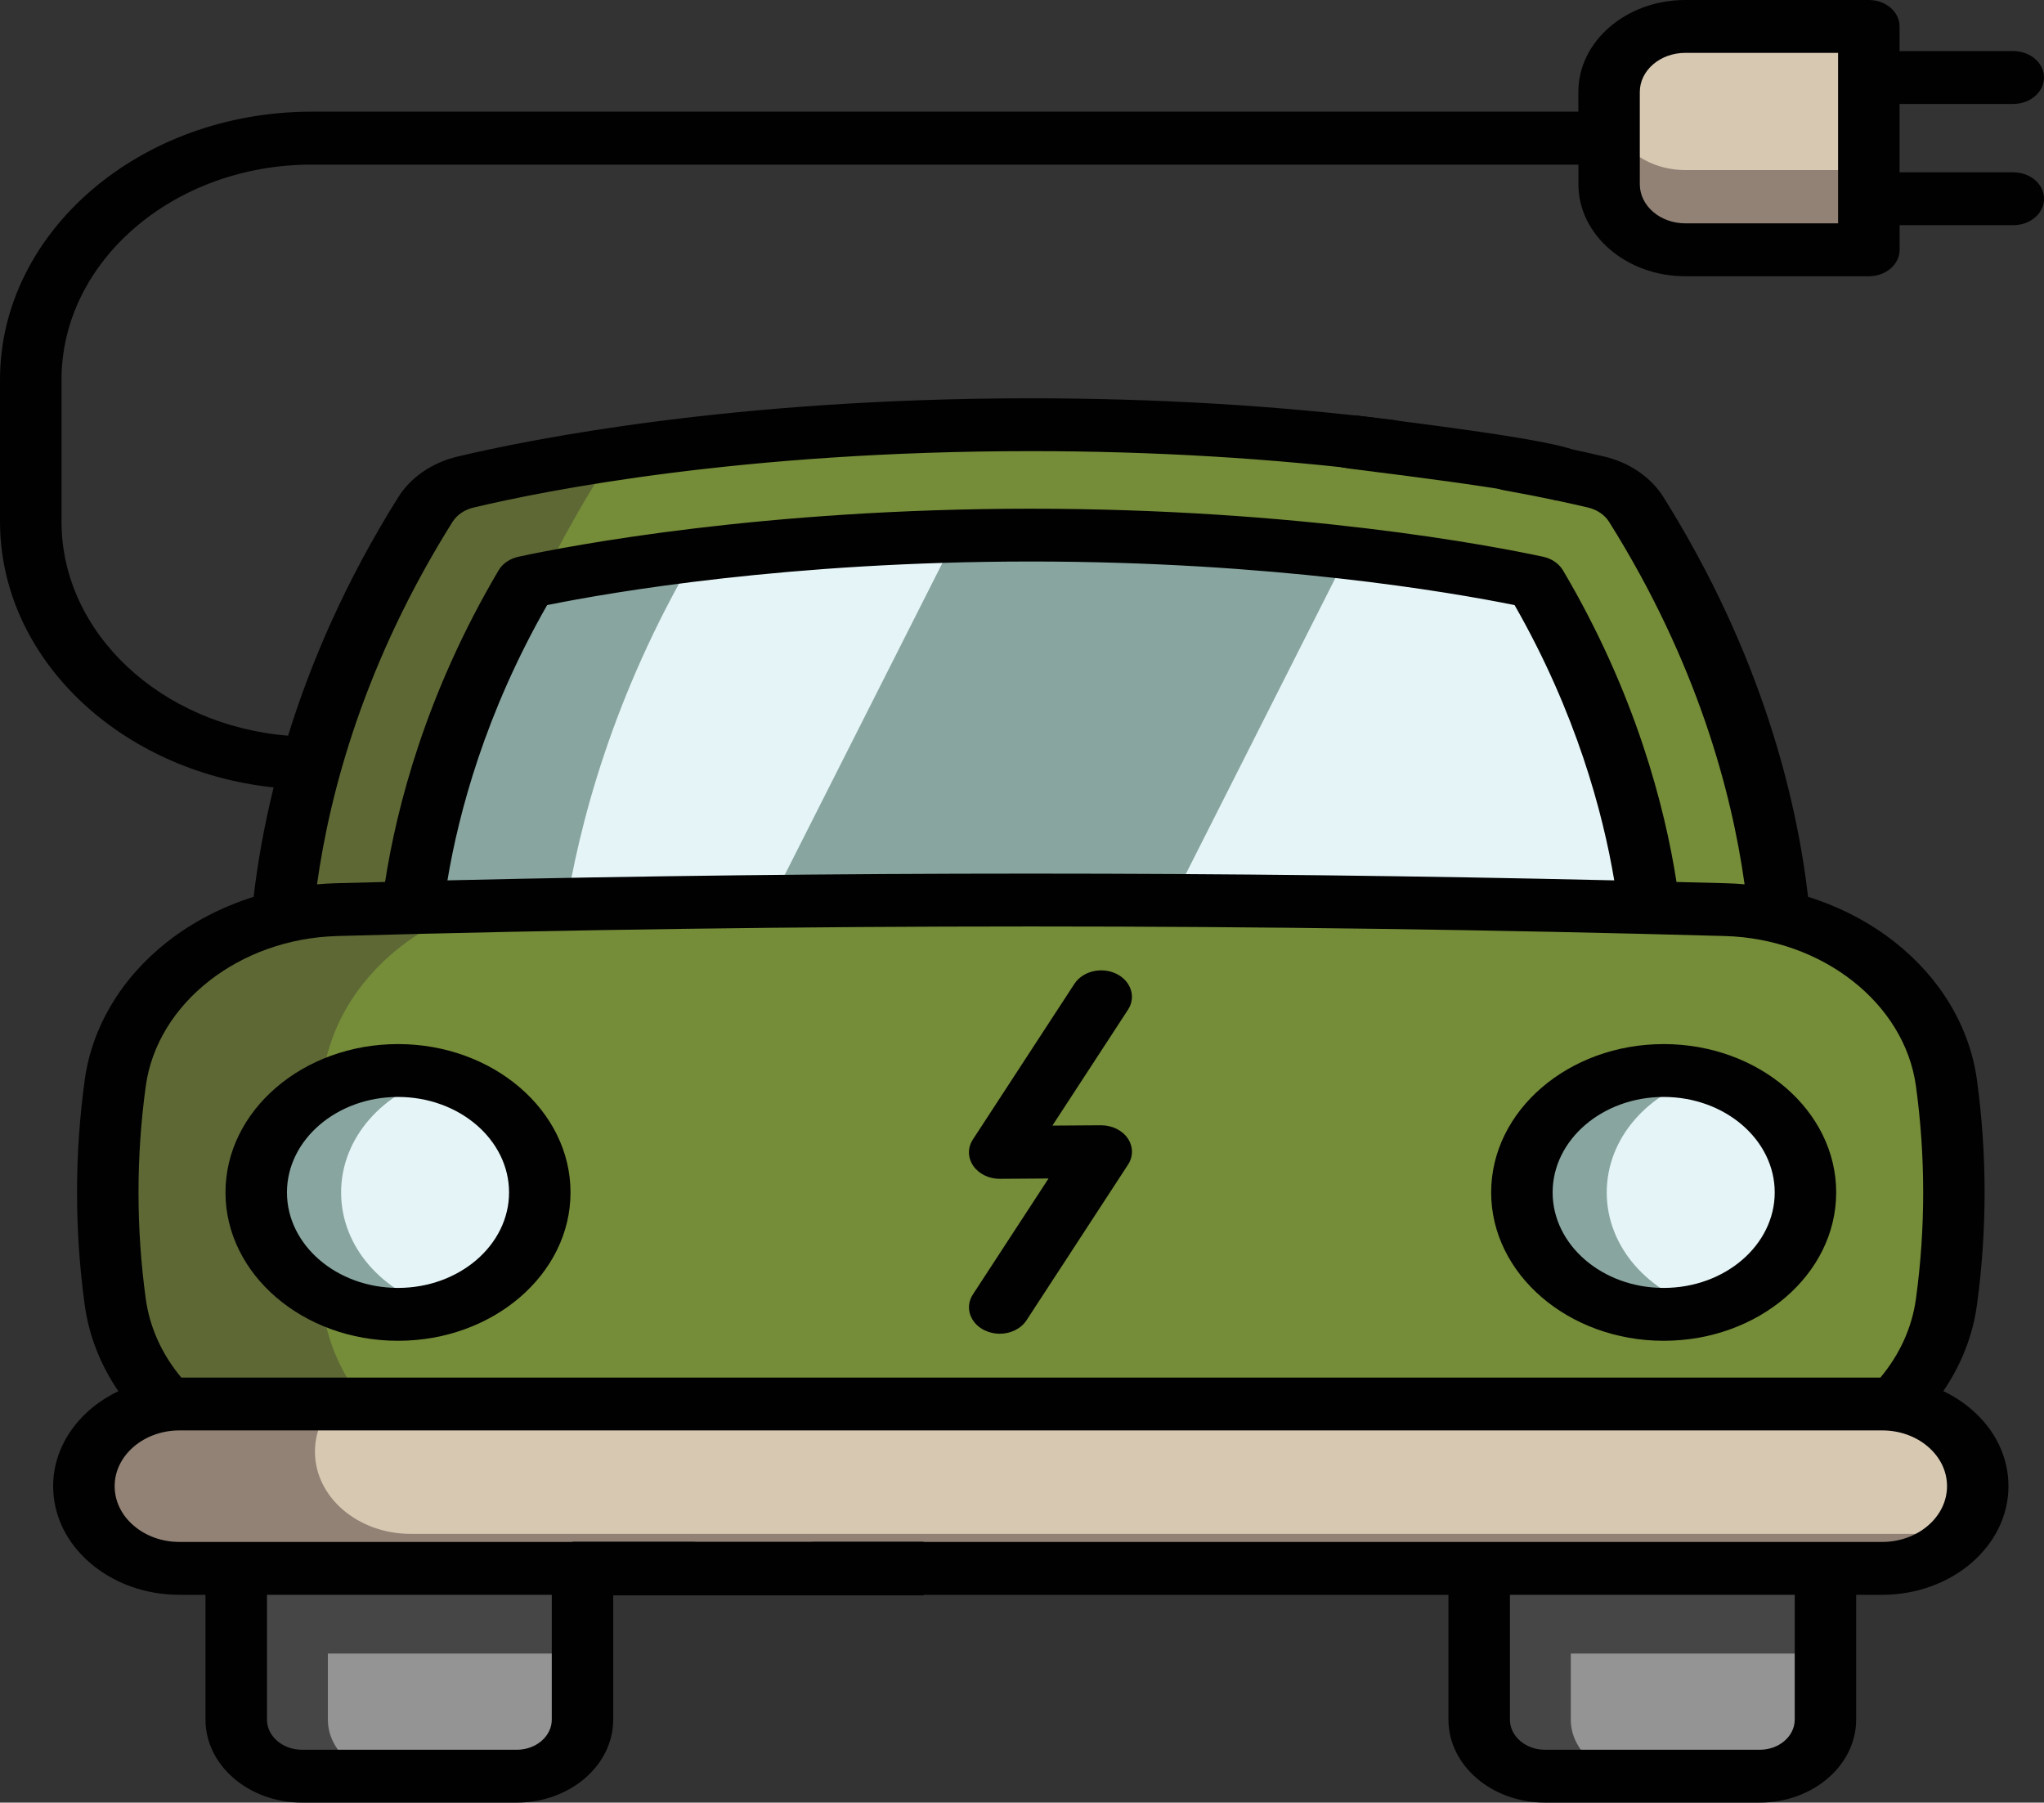 <?xml version="1.0" encoding="UTF-8"?>
<svg id="Layer_2" data-name="Layer 2" xmlns="http://www.w3.org/2000/svg" viewBox="0 0 572.26 504.62">
  <rect x="0" y="0" width="572.26" height="504.62" fill="#333333" stroke="none"/>
  <defs>
    <style>
      .cls-1 {
        fill: #010101;
      }

      .cls-2 {
        fill: #e5f4f7;
      }

      .cls-3, .cls-4 {
        fill: #918275;
      }

      .cls-5 {
        fill: #d7c8b2;
      }

      .cls-6 {
        fill: #959494;
      }

      .cls-7 {
        fill: #464646;
      }

      .cls-8 {
        fill: #88a5a0;
      }

      .cls-9 {
        fill: #5d6834;
      }

      .cls-10 {
        fill: #758c39;
      }

      .cls-4 {
        stroke: #010101;
        stroke-miterlimit: 10;
        stroke-width: 15px;
      }
    </style>
  </defs>
  <g id="Layer_1-2" data-name="Layer 1">
    <g>
      <g>
        <g>
          <g>
            <g>
              <g>
                <path class="cls-6" d="m163.08,420.9v60.49c0,8.75-8.24,15.83-18.4,15.83h-60.14c-10.16,0-18.4-7.09-18.4-15.83v-60.49h96.93Z"/>
                <g>
                  <path class="cls-7" d="m66.15,420.9h96.93v41.99h-96.93v-41.99Z"/>
                  <path class="cls-7" d="m110.21,497.23h-25.66c-10.16,0-18.4-7.09-18.4-15.83v-60.49h25.65v60.49c0,8.75,8.24,15.83,18.41,15.83Z"/>
                </g>
              </g>
              <g>
                <path class="cls-6" d="m511.07,420.9v60.49c0,8.75-8.24,15.83-18.4,15.83h-60.14c-10.16,0-18.4-7.09-18.4-15.83v-60.49h96.93Z"/>
                <g>
                  <path class="cls-7" d="m414.13,420.9h96.93v41.99h-96.93v-41.99Z"/>
                  <path class="cls-7" d="m458.19,497.23h-25.66c-10.16,0-18.4-7.09-18.4-15.83v-60.49h25.65v60.49c0,8.75,8.24,15.83,18.41,15.83Z"/>
                </g>
              </g>
            </g>
            <path class="cls-10" d="m498.85,279.04s5-63.48-40.72-136.41c-2.36-3.77-6.41-6.55-11.22-7.69-19.49-4.63-76-16.07-158.3-16.07s-138.82,11.44-158.3,16.07c-4.8,1.14-8.85,3.92-11.22,7.69-45.72,72.93-40.72,136.41-40.72,136.41h420.48Z"/>
            <path class="cls-9" d="m173.86,126.81c-2.2,1.53-4.06,3.44-5.45,5.63-39.73,63.39-47.03,120.76-48.11,146.6h-41.93s-5-63.48,40.72-136.41c2.37-3.77,6.41-6.56,11.22-7.69,8.21-1.96,23.01-5.12,43.55-8.13h0Z"/>
            <path class="cls-2" d="m463.04,263.11l-140.07-.61-111.92-.49-96.18-.41,1.44-13.47c3.27-21.18,11.31-51.89,30.95-85.11,23.82-5.11,66.68-11.57,120.38-12.95,6.82-.19,13.81-.28,20.96-.28,33.71,0,63.91,2.11,88.84,4.93,21.99,2.51,39.9,5.59,52.5,8.3,19.64,33.22,27.69,63.96,30.95,85.11l2.14,14.98Z"/>
            <path class="cls-8" d="m377.45,154.72l-54.47,107.78-111.92-.49,56.59-111.94c6.82-.19,13.81-.28,20.96-.28,33.71,0,63.92,2.11,88.84,4.93Z"/>
            <path class="cls-8" d="m194.68,155.33c-23.13,39.35-32.65,75.69-36.51,100.78l-.6,5.68-42.7-.18,1.44-13.49c3.25-21.16,11.31-51.89,30.95-85.11,11.59-2.49,27.72-5.29,47.42-7.68h0Z"/>
            <path class="cls-10" d="m483.13,254.63c-129.68-3.59-259.36-3.59-389.05,0-31.72.88-58.1,21.45-61.82,48.55-2.8,20.42-2.8,40.84,0,61.26,3.71,27.1,30.1,47.67,61.82,48.55,129.68,3.59,259.36,3.59,389.05,0,31.72-.88,58.1-21.45,61.82-48.55,2.8-20.42,2.8-40.84,0-61.26-3.72-27.1-30.1-47.67-61.82-48.55h0Z"/>
            <path class="cls-9" d="m133.56,413.98c-13.15-.28-26.32-.62-39.48-.98-31.72-.88-58.1-21.45-61.82-48.55-2.8-20.42-2.8-40.84,0-61.27,3.72-27.09,30.1-47.66,61.82-48.54,13.14-.36,26.28-.68,39.42-.97-22.97,7.64-40.08,25.6-43.1,47.63-2.97,21.68-2.97,43.36,0,65.04,3.03,22.04,20.17,40.01,43.16,47.64Z"/>
            <g>
              <ellipse class="cls-2" cx="111.43" cy="333.82" rx="39.69" ry="34.13"/>
              <ellipse class="cls-2" cx="465.78" cy="333.82" rx="39.69" ry="34.13"/>
            </g>
            <g>
              <path class="cls-8" d="m123.31,366.38c-3.75,1.02-7.75,1.56-11.88,1.56-21.92,0-39.69-15.28-39.69-34.12s17.77-34.14,39.69-34.14c4.14,0,8.13.54,11.88,1.56-16.12,4.34-27.81,17.27-27.81,32.58s11.69,28.22,27.81,32.57Z"/>
              <path class="cls-8" d="m477.66,366.38c-3.76,1.02-7.75,1.56-11.88,1.56-21.93,0-39.7-15.28-39.7-34.12s17.77-34.14,39.7-34.14c4.14,0,8.12.54,11.88,1.56-16.14,4.34-27.82,17.27-27.82,32.58s11.69,28.22,27.82,32.57Z"/>
            </g>
            <path class="cls-5" d="m526.95,393.03H50.26c-14.78,0-26.76,10.3-26.76,23.01s11.98,23.01,26.76,23.01h476.69c14.78,0,26.76-10.3,26.76-23.01,0-12.71-11.98-23.01-26.76-23.01h0Z"/>
            <path class="cls-3" d="m548.75,429.39c-4.85,5.85-12.81,9.66-21.8,9.66H50.26c-7.4,0-14.08-2.58-18.92-6.74-4.84-4.16-7.84-9.91-7.84-16.27,0-12.71,11.97-23.01,26.76-23.01h42.88c-3.12,3.76-4.96,8.36-4.96,13.35,0,6.36,3,12.11,7.84,16.27,4.84,4.16,11.54,6.74,18.92,6.74h433.82Z"/>
          </g>
          <path class="cls-5" d="m523.22,7.4h-51.38c-11.78,0-21.33,8.21-21.33,18.34v25.84c0,10.13,9.55,18.34,21.33,18.34h51.38V7.4Z"/>
          <path class="cls-3" d="m523.22,47.61v22.31h-51.38c-11.78,0-21.33-8.21-21.33-18.34v-22.31c0,10.13,9.55,18.34,21.33,18.34h51.38Z"/>
        </g>
        <g>
          <path class="cls-1" d="m111.43,375.34c26.63,0,48.3-18.63,48.3-41.53s-21.67-41.53-48.3-41.53-48.3,18.63-48.3,41.53,21.67,41.53,48.3,41.53Zm0-68.26c17.14,0,31.09,11.99,31.09,26.73s-13.95,26.73-31.09,26.73-31.09-11.99-31.09-26.73,13.95-26.73,31.09-26.73Z"/>
          <path class="cls-1" d="m465.78,375.34c26.63,0,48.3-18.63,48.3-41.53s-21.67-41.53-48.3-41.53-48.3,18.63-48.3,41.53,21.67,41.53,48.3,41.53h0Zm0-68.26c17.14,0,31.09,11.99,31.09,26.73s-13.95,26.73-31.09,26.73-31.09-11.99-31.09-26.73,13.95-26.73,31.09-26.73h0Z"/>
          <path class="cls-1" d="m275.69,372.42c1.33.64,2.78.95,4.2.95,3.01,0,5.93-1.36,7.51-3.78l28.42-43.56c1.5-2.3,1.46-5.11-.1-7.38s-4.38-3.64-7.48-3.64l-13.6.09,21.17-32.44c2.32-3.56.85-8.07-3.29-10.07-4.14-2-9.39-.73-11.72,2.83l-28.42,43.56c-1.5,2.3-1.46,5.11.1,7.38,1.55,2.26,4.37,3.64,7.41,3.64h.07l13.6-.09-21.17,32.44c-2.33,3.56-.85,8.07,3.29,10.07h0Z"/>
          <path class="cls-1" d="m563.65,48.22h-31.83v-19.12h31.83c4.75,0,8.61-3.31,8.61-7.4s-3.85-7.4-8.61-7.4h-31.83v-6.9c0-4.09-3.85-7.4-8.61-7.4h-51.38c-16.51,0-29.94,11.55-29.94,25.74v5.52H87.28C39.15,31.26,0,64.93,0,106.31v39.65c0,38.27,33.5,69.92,76.61,74.47-2.81,11.34-4.55,21.66-5.6,30.63-8.85,2.79-17.07,7.02-24.13,12.56-12.9,10.11-21.12,23.86-23.16,38.71-2.87,20.9-2.87,42.09,0,62.98,1.17,8.58,4.39,16.77,9.42,24.14-10.88,5.19-18.26,15.17-18.26,26.6,0,8.13,3.69,15.77,10.37,21.5,6.68,5.74,15.56,8.9,25,8.9h7.28v34.95c0,12.81,12.12,23.22,27.01,23.22h60.13c14.89,0,27.01-10.42,27.01-23.22v-34.95h22.28c4.75,0,8.61-3.31,8.61-7.4s-3.85-7.4-8.61-7.4H50.26c-4.85,0-9.41-1.62-12.84-4.58-3.43-2.94-5.32-6.86-5.32-11.03,0-8.61,8.15-15.61,18.16-15.61h476.69c4.85,0,9.41,1.62,12.84,4.57,3.43,2.95,5.32,6.87,5.32,11.04,0,8.61-8.14,15.61-18.15,15.61H228.14c-4.75,0-8.61,3.31-8.61,7.4s3.85,7.4,8.61,7.4h177.38v34.95c0,12.81,12.12,23.22,27.01,23.22h60.13c14.89,0,27.01-10.42,27.01-23.22v-34.95h7.28c19.5,0,35.36-13.64,35.36-30.41,0-8.12-3.68-15.76-10.36-21.5-2.37-2.04-5.02-3.75-7.88-5.11,5.03-7.37,8.25-15.56,9.42-24.13,2.85-20.9,2.85-42.08,0-62.98-2.04-14.86-10.26-28.61-23.16-38.71-7.06-5.53-15.27-9.77-24.12-12.55-3.23-27.63-13.02-68.06-40.52-111.94-3.47-5.52-9.48-9.64-16.51-11.31-7.44-1.76-15.72-3.46-24.61-5.06-4.65-.84-9.21,1.73-10.18,5.73-.97,4,2.01,7.92,6.66,8.76,10.63,1.91,18.68,3.69,23.55,4.84,2.56.61,4.68,2.06,5.94,4.07,24.56,39.19,34.26,75.42,37.89,101.41-1.67-.15-3.35-.26-5.04-.3-4.67-.13-9.35-.24-14.02-.36-3.24-20.8-11.38-52.73-31.77-87.22-1.13-1.91-3.17-3.31-5.59-3.83-14.7-3.15-68.48-13.44-143.42-13.44s-128.73,10.28-143.42,13.44c-2.42.52-4.46,1.91-5.59,3.83-20.43,34.57-28.55,66.47-31.77,87.22-4.67.12-9.35.23-14.02.36-1.69.05-3.36.16-5.03.3,3.63-26.01,13.34-62.26,37.9-101.41,1.26-2.01,3.37-3.46,5.94-4.07,19.98-4.75,75.19-15.79,156-15.79,34.24,0,67.59,1.99,99.12,5.92,4.7.59,9.07-2.22,9.75-6.26.68-4.04-2.58-7.8-7.28-8.38-32.34-4.03-66.52-6.07-101.58-6.07-82.92,0-139.93,11.42-160.58,16.33-7.03,1.67-13.05,5.8-16.5,11.31-14.91,23.76-24.6,46.53-30.88,66.81-35.53-2.89-63.43-28.68-63.43-59.97v-39.65c0-33.22,31.43-60.25,70.07-60.25h354.62v5.52c0,14.19,13.43,25.74,29.94,25.74h51.38c4.75,0,8.61-3.31,8.61-7.4v-6.9h31.83c4.75,0,8.61-3.31,8.61-7.4s-3.85-7.4-8.61-7.4h0ZM154.48,481.4c0,4.65-4.4,8.43-9.8,8.43h-60.13c-5.4,0-9.8-3.78-9.8-8.43v-34.95h79.73v34.95Zm347.99,0c0,4.65-4.4,8.43-9.8,8.43h-60.13c-5.4,0-9.8-3.78-9.8-8.43v-34.95h79.73v34.95ZM153.18,169.39c18.3-3.69,67.89-12.2,135.43-12.2s117.12,8.51,135.43,12.2c17.28,30.22,24.72,58.09,27.9,77.06-108.54-2.52-218.14-2.52-326.67,0,3.18-18.99,10.6-46.81,27.91-77.06h0Zm-58.82,92.64c128.9-3.57,259.61-3.57,388.5,0,27.35.75,50.37,18.82,53.55,42.02,2.7,19.75,2.7,39.78,0,59.53-1.09,7.99-4.51,15.55-9.95,22.06H50.76c-5.44-6.52-8.86-14.07-9.95-22.06-2.71-19.75-2.71-39.77,0-59.52,3.18-23.2,26.2-41.27,53.55-42.02h0ZM514.61,62.52h-42.78c-7.02,0-12.73-4.91-12.73-10.94v-25.84c0-6.03,5.71-10.94,12.73-10.94h42.78v47.72Z"/>
        </g>
      </g>
      <path class="cls-4" d="m377.45,123.53c.13.25,53.01,6.17,61.24,9.72"/>
      <line class="cls-4" x1="160.26" y1="439.11" x2="258.58" y2="439.11"/>
    </g>
  </g>
</svg>